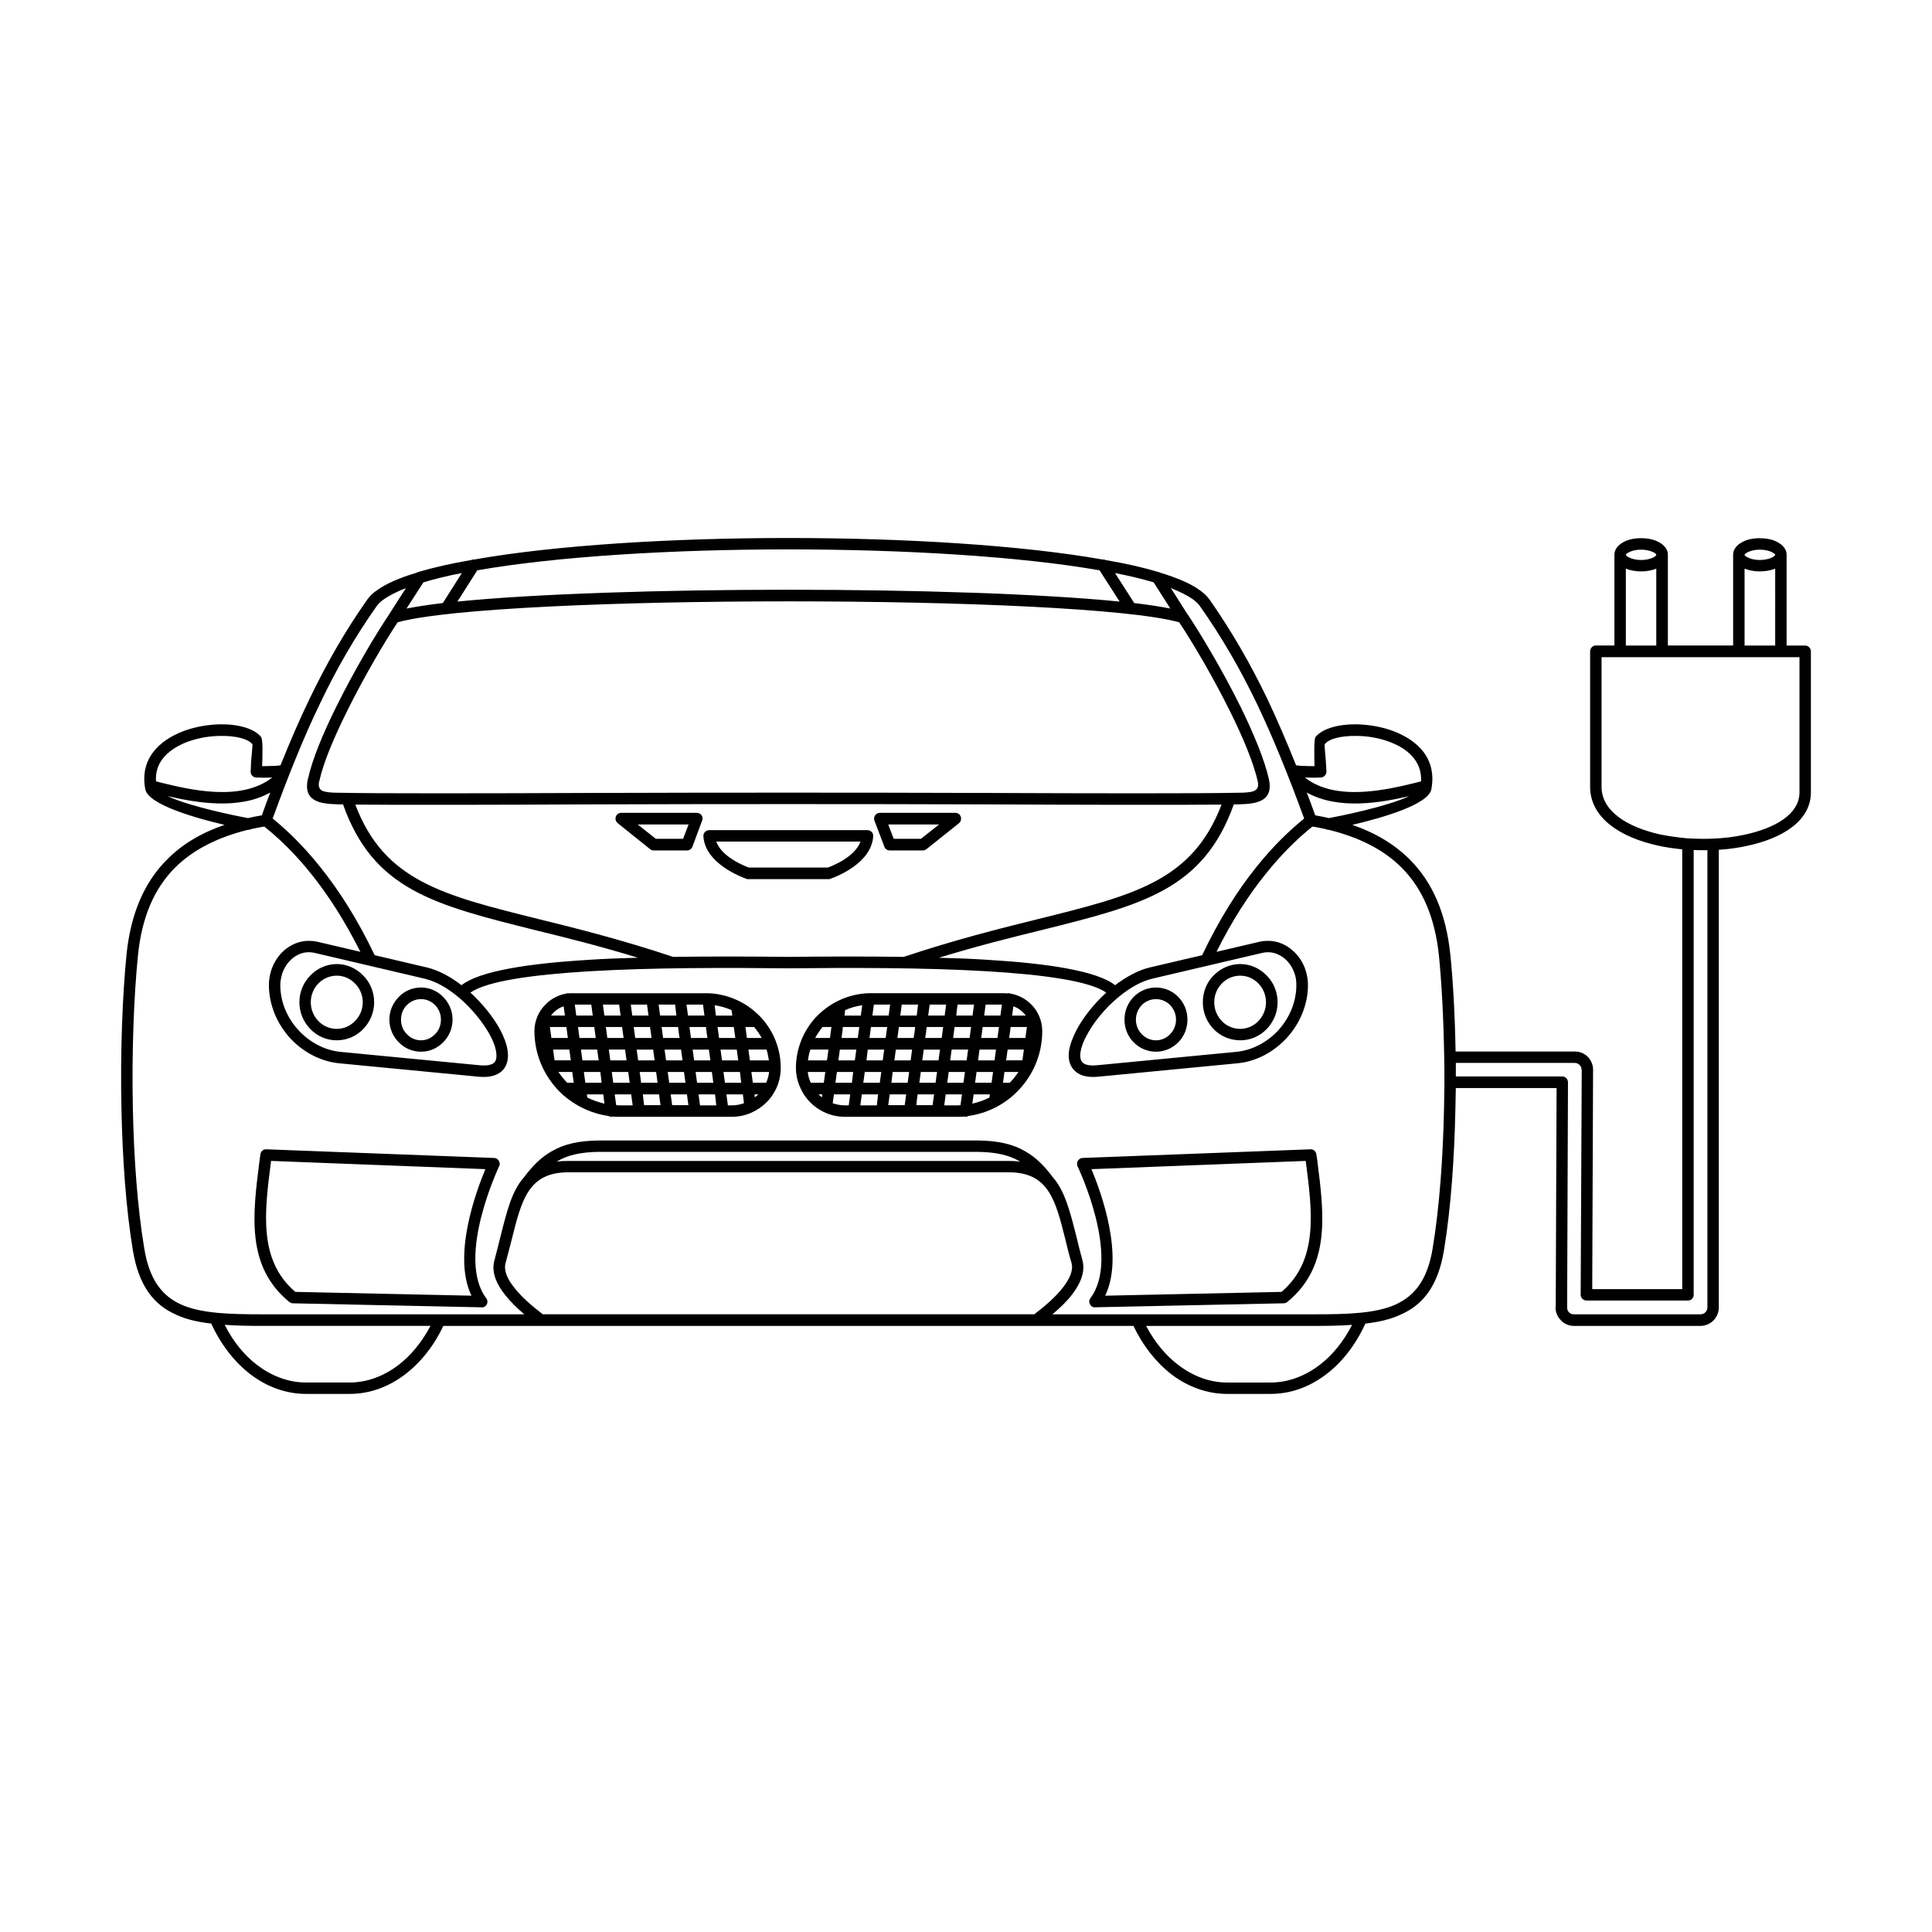 <?xml version="1.0" encoding="UTF-8"?>
<!-- Uploaded to: SVG Repo, www.svgrepo.com, Generator: SVG Repo Mixer Tools -->
<svg fill="#000000" width="800px" height="800px" version="1.1" viewBox="144 144 512 512" xmlns="http://www.w3.org/2000/svg">
 <path d="m295.65 407.22h36 0.168c5.148 0.223 9.852 2.406 13.266 5.82 0.223 0.168 0.391 0.391 0.559 0.559l0.055 0.055c3.246 3.527 5.207 8.23 5.207 13.379 0 2.238-0.559 4.309-1.566 6.156 0 0.055 0 0.055-0.055 0.055-0.559 1.062-1.289 2.07-2.184 2.91-2.352 2.352-5.598 3.805-9.125 3.805h-29.617c-0.617 0-1.289 0-1.961-0.055-0.055 0-0.113 0-0.223 0.055-0.336 0-0.672-0.055-0.953-0.223-4.812-0.672-9.18-2.91-12.594-6.102 0-0.055 0-0.055-0.055-0.055-0.055-0.113-0.168-0.223-0.281-0.281-4.086-4.141-6.66-9.797-6.66-16.066 0-2.742 1.121-5.262 2.969-7.055 1.398-1.457 3.305-2.465 5.375-2.856 0.168-0.055 0.281-0.055 0.449-0.113 0.168 0 0.336 0 0.449 0.055 0.281-0.055 0.504-0.055 0.785-0.055zm314.71-120.58c1.793 0 3.469 0.336 4.644 1.008 1.512 0.785 2.465 1.961 2.465 3.359v24.07h4.926c0.84 0 1.512 0.727 1.512 1.566v37.336c0 7.5-7.445 12.203-17.074 14.219-2.352 0.504-4.812 0.84-7.332 1.008v121.3c0 1.344-0.559 2.519-1.398 3.414-0.895 0.895-2.129 1.457-3.469 1.457h-33.531c-1.344 0-2.574-0.559-3.414-1.457-0.895-0.895-1.457-2.07-1.457-3.414 0-0.113 0.055-0.281 0.055-0.391l0.223-57.77h-26.703c-0.055 1.848-0.055 3.75-0.113 5.652-0.281 12.93-1.176 26.141-3.023 37.336-1.566 9.461-5.543 14.5-11.645 17.129-2.688 1.23-5.766 1.902-9.18 2.297-2.519 5.484-6.047 10.133-10.301 13.379-4.367 3.359-9.406 5.262-14.836 5.262h-11.477c-5.316 0-10.355-1.848-14.668-5.094-4.141-3.191-7.668-7.613-10.188-12.93h-182.88c-2.519 5.316-6.047 9.742-10.242 12.93-4.309 3.246-9.293 5.094-14.609 5.094h-11.531c-5.375 0-10.469-1.902-14.836-5.262-4.199-3.246-7.781-7.894-10.301-13.379-3.414-0.391-6.492-1.062-9.18-2.297-6.047-2.633-10.02-7.668-11.586-17.129-1.848-11.141-2.742-24.352-3.023-37.227-0.336-15.449 0.281-30.562 1.344-41.199 1.121-10.746 4.644-19.031 10.746-25.133 3.973-4.031 9.07-7.055 15.227-9.18-7.668-1.793-20.039-5.316-20.992-9.348v-0.055c-0.785-3.973 0.113-7.277 2.07-9.852 1.902-2.519 4.812-4.367 8.062-5.598 3.137-1.176 6.606-1.734 9.797-1.793 4.812-0.055 9.012 1.176 10.746 3.359 0.504 0.617 0.391 4.703 0.281 7.727 0.84 0 1.793 0 2.688-0.055 0.785 0 1.566-0.055 2.184-0.168 2.519-6.269 5.039-12.148 7.727-17.688 4.535-9.406 9.406-17.914 15.281-26.254 0.617-0.895 1.566-1.793 2.742-2.574 2.352-1.68 5.879-3.191 10.355-4.535 0.168-0.113 0.391-0.168 0.559-0.223 3.973-1.176 8.676-2.238 13.938-3.137 0.223-0.113 0.449-0.168 0.672-0.113 21.496-3.805 52.453-5.711 83.297-5.711 30.898 0 61.801 1.902 83.352 5.711 0.223-0.055 0.449 0 0.617 0.113 5.316 0.895 9.965 1.961 13.938 3.137 0.223 0.055 0.449 0.113 0.617 0.223 4.477 1.344 8.004 2.856 10.355 4.535 1.176 0.785 2.07 1.68 2.742 2.574 5.82 8.34 10.746 16.852 15.281 26.254 2.633 5.543 5.148 11.418 7.668 17.688 0.672 0.113 1.398 0.168 2.238 0.168 0.84 0.055 1.793 0.055 2.633 0.055-0.055-3.023-0.168-7.109 0.281-7.727 1.734-2.184 5.988-3.414 10.746-3.359 3.191 0.055 6.719 0.617 9.852 1.793 3.246 1.23 6.156 3.078 8.062 5.598 1.902 2.574 2.801 5.879 2.016 9.852v0.055c-0.895 4.031-13.266 7.559-20.938 9.348 6.156 2.129 11.195 5.148 15.227 9.18 6.102 6.102 9.629 14.387 10.746 25.133 0.727 7.055 1.23 16.012 1.398 25.75h31.57c1.344 0 2.574 0.504 3.469 1.398 0.84 0.895 1.398 2.07 1.398 3.414l-0.223 58.16h23.848v-116.55c-2.184-0.223-4.254-0.504-6.269-0.953-10.133-2.184-18.137-7.391-18.137-15.617v-35.883c0-0.84 0.672-1.566 1.512-1.566h4.926v-24.07c0-1.398 0.953-2.574 2.465-3.359 1.176-0.672 2.856-1.008 4.59-1.008 1.793 0 3.414 0.336 4.644 1.008 1.512 0.785 2.465 1.961 2.465 3.359v24.07h17.297v-24.07c0-1.398 0.953-2.574 2.465-3.359 1.176-0.672 2.856-1.008 4.59-1.008zm4.086 8.062c-1.176 0.449-2.574 0.727-4.086 0.727-1.457 0-2.91-0.281-4.031-0.727v20.375h8.117zm-0.84-4.367c-0.785-0.391-1.961-0.672-3.246-0.672-1.289 0-2.406 0.281-3.191 0.672-0.504 0.281-0.84 0.504-0.84 0.672v0.055c0 0.168 0.336 0.391 0.84 0.672 0.785 0.391 1.902 0.672 3.191 0.672 1.289 0 2.465-0.281 3.246-0.672 0.504-0.281 0.84-0.504 0.84-0.727 0-0.168-0.336-0.391-0.84-0.672zm-30.676 4.367c-1.121 0.449-2.519 0.727-4.031 0.727s-2.91-0.281-4.031-0.727v20.375h8.062zm-0.785-4.367c-0.785-0.391-1.961-0.672-3.246-0.672-1.289 0-2.406 0.281-3.191 0.672-0.504 0.281-0.84 0.504-0.84 0.672 0 0.223 0.336 0.449 0.84 0.727 0.785 0.391 1.902 0.672 3.191 0.672s2.465-0.281 3.246-0.672c0.504-0.281 0.785-0.504 0.785-0.727 0-0.168-0.281-0.391-0.785-0.672zm15.617 75.906h0.223 0.055c2.801-0.113 5.598-0.449 8.172-1.008 8.23-1.734 14.668-5.484 14.668-11.25v-35.828h-52.453v34.371c0 6.492 6.941 10.746 15.73 12.652 2.297 0.449 4.703 0.785 7.164 1.008h0.223c1.23 0.055 2.465 0.113 3.695 0.113 0.84 0 1.68 0 2.519-0.055zm-70.98 64.656v-0.055-0.113c0-2.184 0-4.309-0.055-6.438v-0.113-0.055c-0.168-10.188-0.672-19.594-1.398-26.926-1.062-10.02-4.309-17.688-9.91-23.289-4.703-4.703-11.141-8.004-19.367-10.02-0.223 0.055-0.504-0.055-0.727-0.168-1.121-0.223-2.297-0.504-3.527-0.672-3.75 3.023-8.117 7.164-12.594 12.82-4.254 5.316-8.676 12.035-12.82 20.375l11.477-2.688c0.727-0.168 1.457-0.223 2.184-0.223 2.519 0 4.812 1.008 6.606 2.633 1.793 1.566 3.078 3.75 3.637 6.215 0.223 0.953 0.336 1.902 0.336 2.856 0 5.207-2.129 10.188-5.543 13.938-3.414 3.75-8.117 6.383-13.324 6.828l-36.609 3.527c-3.305 0.336-5.43-0.449-6.66-1.902-1.121-1.289-1.457-3.023-1.176-4.981 0.281-1.734 1.008-3.637 2.07-5.652 1.734-3.246 4.535-6.773 7.781-9.742-4.367-3.078-16.625-4.758-31.516-5.652-16.738-1.008-36.668-0.953-52.676-0.785h-0.055c-16.012-0.168-35.938-0.223-52.73 0.785-14.891 0.895-27.148 2.574-31.516 5.652 3.246 2.969 6.047 6.492 7.836 9.742 1.062 2.016 1.793 3.918 2.016 5.652 0.281 1.961-0.055 3.695-1.121 4.981-1.23 1.457-3.414 2.238-6.66 1.902l-36.668-3.527c-5.148-0.449-9.91-3.078-13.324-6.828-3.359-3.75-5.484-8.734-5.484-13.938 0-0.953 0.113-1.902 0.336-2.856 0.559-2.465 1.848-4.644 3.582-6.215 1.848-1.625 4.141-2.633 6.606-2.633 0.727 0 1.457 0.055 2.238 0.223l11.477 2.688c-4.199-8.34-8.566-15.059-12.82-20.375-4.477-5.652-8.844-9.797-12.652-12.82-1.176 0.168-2.352 0.449-3.469 0.672-0.223 0.113-0.504 0.223-0.785 0.168-8.172 2.016-14.609 5.316-19.367 10.02-5.598 5.598-8.844 13.266-9.852 23.289-1.062 10.578-1.68 25.527-1.344 40.863 0.281 12.762 1.176 25.805 3.023 36.836 1.344 8.23 4.703 12.539 9.797 14.836 5.316 2.352 12.652 2.574 21.496 2.574h69.414c-1.902-1.625-3.695-3.359-5.094-5.148-2.406-3.023-3.695-6.215-2.801-9.238 0.559-2.07 1.062-4.199 1.566-6.156 1.68-6.66 3.023-12.203 6.215-15.73 2.297-3.078 4.59-5.375 7.391-6.941 3.359-1.961 7.277-2.801 12.594-2.856h0.168 99.922 0.168c5.262 0.055 9.238 0.895 12.594 2.856 2.801 1.566 5.094 3.863 7.391 6.941 3.137 3.582 4.535 9.07 6.215 15.73 0.449 1.961 1.008 4.086 1.566 6.156 0.84 3.023-0.449 6.215-2.801 9.238-1.398 1.793-3.191 3.527-5.148 5.148h69.414c8.902 0 16.234-0.223 21.496-2.574 5.094-2.297 8.508-6.606 9.852-14.836 1.848-11.082 2.742-24.184 3.023-36.945 0.055-2.352 0.055-4.703 0.113-7.055zm3.023-1.625h28.215c0.84 0 1.512 0.727 1.512 1.566l-0.223 59.336v0.168 0.055 0.113c0 0.504 0.168 0.953 0.504 1.289 0.336 0.336 0.785 0.504 1.289 0.504h33.531c0.504 0 0.953-0.168 1.289-0.504 0.336-0.336 0.559-0.785 0.559-1.289v-121.2h-1.23c-0.785 0-1.625 0-2.406-0.055v117.89c0 0.84-0.672 1.512-1.512 1.512h-26.871c-0.84 0-1.566-0.672-1.566-1.512l0.281-59.672h-0.055c0-0.504-0.168-0.953-0.504-1.23-0.336-0.336-0.785-0.559-1.289-0.559h-31.516v3.582zm-146.33-31.684c13.602-4.535 25.414-7.5 35.602-10.02 25.527-6.324 40.922-10.133 48.645-30.34-12.258 0.113-38.008 0.055-62.023-0.055-35.211-0.113-70.367-0.113-105.57 0-24.016 0.113-49.711 0.168-61.969 0.055 7.668 20.207 23.121 24.016 48.59 30.34 10.242 2.519 22.055 5.484 35.66 10.02 10.523-0.168 21.16-0.113 30.508 0 9.348-0.113 19.984-0.168 30.562 0zm87.496-40.418c-8.117 22.672-24.184 26.645-51.164 33.363-8.004 1.961-16.961 4.199-26.98 7.277 4.477 0.113 8.844 0.281 13.043 0.559 15.73 0.953 28.828 2.91 33.645 6.719 2.969-2.238 6.102-3.973 9.18-4.703l13.883-3.246c4.59-9.629 9.461-17.242 14.219-23.176 4.535-5.711 8.957-9.91 12.82-13.043-4.199-11.477-8.23-21.441-12.539-30.453-4.477-9.293-9.293-17.633-15.059-25.805-0.449-0.672-1.121-1.289-1.961-1.902-1.457-1.008-3.414-1.961-5.766-2.91l4.367 6.887c0.055 0.055 0.055 0.055 0.113 0.113 3.527 5.316 9.293 14.945 13.996 24.461 3.414 6.996 6.324 13.938 7.5 19.145 0.895 4.141-1.008 5.711-3.918 6.324-1.289 0.281-2.801 0.336-4.254 0.391h-0.113-1.008zm-157.92 40.641c-10.02-3.078-19.031-5.316-27.039-7.277-26.926-6.719-43.047-10.691-51.109-33.363h-1.008-0.113c-1.512-0.055-2.969-0.113-4.309-0.391-2.856-0.617-4.758-2.184-3.918-6.215 0-0.055 0-0.055 0.055-0.113 1.121-5.207 4.031-12.148 7.5-19.145 4.703-9.516 10.41-19.145 13.996-24.461 0-0.055 0.055-0.055 0.055-0.113l4.422-6.887c-2.406 0.953-4.309 1.902-5.766 2.91-0.895 0.617-1.566 1.23-2.016 1.902-5.766 8.172-10.578 16.516-15.004 25.805-4.367 9.012-8.34 18.977-12.539 30.453 3.863 3.137 8.23 7.332 12.762 13.043 4.758 5.934 9.684 13.547 14.273 23.176l13.828 3.246c3.078 0.727 6.269 2.465 9.18 4.703 4.871-3.805 17.914-5.766 33.699-6.719 4.199-0.281 8.566-0.449 13.043-0.559zm101.32 54.02c-0.055 0-0.113-0.055-0.223-0.113-2.91-1.68-6.383-2.406-11.141-2.465h-0.113-99.922-0.168c-4.703 0.055-8.23 0.785-11.082 2.465-0.113 0.055-0.168 0.113-0.281 0.113 0.953-0.113 2.016-0.168 3.078-0.168h0.168 116.44 0.168c1.121 0 2.129 0.055 3.078 0.168zm-37.172-92.422h19.984c0.84 0 1.512 0.672 1.512 1.512 0 0.559-0.223 1.008-0.617 1.289l-8.566 6.828c-0.281 0.223-0.617 0.336-0.953 0.336h-8.789c-0.727 0-1.289-0.504-1.457-1.121l-2.574-6.773c-0.281-0.785 0.113-1.68 0.895-1.961 0.168-0.055 0.336-0.113 0.559-0.113zm15.676 3.078h-13.492l1.457 3.805h7.223zm-66.391 0h-13.492l4.812 3.805h7.223zm-17.855-3.078h20.039c0.168 0 0.336 0.055 0.559 0.113 0.785 0.281 1.176 1.176 0.84 1.961l-2.519 6.773c-0.168 0.617-0.785 1.121-1.457 1.121h-8.844c-0.336 0-0.672-0.113-0.953-0.336l-8.508-6.828c-0.391-0.281-0.672-0.727-0.672-1.289 0-0.84 0.672-1.512 1.512-1.512zm44.277 14.5h10.469c1.289-0.449 7.164-2.801 8.676-6.887h-38.234c1.457 4.086 7.391 6.438 8.621 6.887zm0-9.91h21.047c0.84 0.055 1.512 0.727 1.457 1.566-0.391 7.223-9.91 10.805-11.141 11.25-0.223 0.113-0.391 0.168-0.617 0.168h-21.438c-0.223 0-0.449-0.055-0.617-0.168-1.23-0.449-10.805-4.031-11.195-11.25 0-0.84 0.617-1.512 1.457-1.566h21.051zm94.828 131.38c2.238 4.254 5.207 7.894 8.676 10.469 3.805 2.856 8.172 4.535 12.82 4.535h11.477c4.703 0 9.18-1.734 12.988-4.644 3.469-2.633 6.383-6.269 8.621-10.637-3.078 0.223-6.438 0.281-10.02 0.281h-44.559zm-244.18-0.281c2.184 4.367 5.148 8.004 8.566 10.637 3.863 2.91 8.285 4.644 12.988 4.644h11.531c4.644 0 9.012-1.68 12.82-4.535 3.414-2.574 6.383-6.215 8.621-10.469h-44.559c-3.582 0-6.887-0.055-9.965-0.281zm286.45-43.441-56.762 2.184c2.465 5.879 8.789 22.953 3.637 33.531l46.742-1.008c9.797-8.398 8.172-21.047 6.438-34.539zm-59.113-0.785 60.402-2.297c0.785-0.055 1.457 0.559 1.566 1.344l0.223 1.512c1.848 14.555 3.582 28.156-7.949 37.617-0.223 0.168-0.559 0.336-0.895 0.336l-50.047 1.062c-0.336 0.055-0.617-0.055-0.895-0.281-0.672-0.504-0.84-1.457-0.336-2.129 8.172-10.805-3.359-34.93-3.414-34.988-0.055-0.168-0.113-0.391-0.113-0.559-0.055-0.84 0.617-1.566 1.457-1.625zm-216.36-2.297 60.457 2.297c0.84 0.055 1.457 0.785 1.457 1.625 0 0.168-0.055 0.391-0.168 0.559 0 0.055-11.531 24.184-3.414 34.988 0.504 0.672 0.391 1.625-0.281 2.129-0.281 0.223-0.617 0.336-0.953 0.281l-49.988-1.062c-0.391 0-0.672-0.168-0.953-0.336-11.531-9.461-9.742-23.062-7.894-37.617l0.223-1.512c0.055-0.785 0.785-1.398 1.512-1.344zm58.105 5.262-56.82-2.184v0.168c-1.734 13.492-3.359 26.141 6.438 34.539l46.688 1.008c-5.094-10.578 1.23-27.652 3.695-33.531zm167.94-45.734-0.168 0.168c-0.055 0.055-0.113 0.055-0.168 0.113-3.414 2.856-6.383 6.492-8.172 9.852-0.953 1.68-1.512 3.246-1.734 4.644-0.168 1.121 0 2.016 0.449 2.574 0.617 0.727 1.902 1.062 4.031 0.84l36.668-3.527c4.422-0.391 8.453-2.633 11.363-5.82 2.91-3.246 4.703-7.445 4.703-11.922 0-0.727-0.055-1.457-0.223-2.184-0.449-1.848-1.398-3.469-2.688-4.644-1.289-1.121-2.856-1.848-4.59-1.848-0.504 0-1.008 0.055-1.512 0.168l-29.109 6.828c-2.969 0.672-6.047 2.465-8.844 4.758zm-87.605-7.5c-0.84 0-1.566-0.672-1.566-1.512s0.672-1.512 1.512-1.512zm-87.328 7.781c-0.055-0.055-0.113-0.055-0.168-0.113-0.055-0.055-0.113-0.113-0.168-0.168-2.801-2.297-5.879-4.086-8.844-4.758l-29.109-6.828c-0.559-0.113-1.062-0.168-1.566-0.168-1.68 0-3.305 0.727-4.535 1.848-1.289 1.176-2.297 2.801-2.688 4.644-0.168 0.727-0.281 1.457-0.281 2.184 0 4.477 1.793 8.676 4.758 11.922 2.91 3.191 6.941 5.43 11.309 5.82l36.668 3.527c2.184 0.223 3.469-0.113 4.086-0.84 0.449-0.559 0.559-1.457 0.391-2.574-0.168-1.398-0.785-2.969-1.68-4.644-1.848-3.359-4.812-6.996-8.172-9.852zm90.91 24.855v-0.055c-1.008-1.848-1.625-3.918-1.625-6.156 0-5.148 2.016-9.852 5.207-13.379 0.055 0 0.055 0 0.055-0.055 0.223-0.168 0.391-0.391 0.559-0.559 3.469-3.414 8.117-5.598 13.324-5.82h0.168 36c0.223 0 0.504 0 0.727 0.055 0.168-0.055 0.336-0.055 0.504-0.055 0.113 0.055 0.281 0.055 0.391 0.113 2.129 0.391 3.973 1.398 5.43 2.856 1.793 1.793 2.91 4.309 2.91 7.055 0 6.269-2.519 11.922-6.66 16.066-0.113 0.055-0.168 0.168-0.281 0.281 0 0-0.055 0-0.055 0.055-3.359 3.246-7.727 5.43-12.594 6.102-0.281 0.168-0.559 0.223-0.895 0.223-0.113-0.055-0.168-0.055-0.281-0.055-0.617 0.055-1.289 0.055-1.961 0.055h-29.559c-3.582 0-6.828-1.457-9.18-3.805-0.84-0.84-1.566-1.848-2.184-2.91zm2.297-2.297h3.469l0.391-2.856h-4.644c0.113 1.008 0.391 1.961 0.785 2.856zm-0.727-5.934h5.039l0.391-2.856h-4.812c-0.281 0.895-0.504 1.902-0.617 2.856zm7.668 3.078-0.391 2.856h4.367l0.336-2.856zm-3.863 5.934h-1.008c0.281 0.281 0.559 0.559 0.895 0.785zm-16.961 0h-1.008l0.055 0.785c0.336-0.223 0.672-0.504 0.953-0.785zm-4.535-3.078-0.336-2.856h-4.367l0.391 2.856zm2.297-5.934h5.039c-0.168-0.953-0.336-1.961-0.617-2.856h-4.812zm5.094 3.078h-4.703l0.391 2.856h3.527c0.391-0.895 0.672-1.848 0.785-2.856zm12.203-9.012h3.918l0.391-2.91h-2.352c-0.727 0.895-1.398 1.902-1.961 2.91zm-16.18-2.91h-2.297l0.391 2.91h3.918c-0.559-1.008-1.23-2.016-2.016-2.91zm25.078 20.77 0.391-2.91h-4.309l-0.336 2.352c1.008 0.336 2.129 0.559 3.246 0.559zm3.469-2.91-0.391 2.91h4.367l0.336-2.91zm-38.57 2.91-0.336-2.91h-4.367l0.391 2.91zm7.332-0.559-0.281-2.352h-4.367l0.391 2.91h1.062c1.121 0 2.184-0.223 3.191-0.559zm25.414-14.219-0.391 2.856h4.367l0.391-2.856zm7.391 0-0.336 2.856h4.309l0.391-2.856h-4.367zm-41.703 2.856-0.391-2.856h-4.309l0.391 2.856zm2.688-2.856 0.391 2.856h4.309l-0.391-2.856zm36.777-5.988h-4.367l-0.055 0.727-0.281 2.184h4.309l0.391-2.91zm-38.008-3.023h4.367l-0.223-1.457c-1.398-0.617-2.91-1.062-4.477-1.289l0.336 2.742zm0.84 5.934h4.309l-0.391-2.91h-4.309zm33.418-7.391-0.168 1.457h4.309l0.391-2.742c-1.625 0.223-3.137 0.672-4.535 1.289zm7.613-1.457-0.391 2.91h4.309l0.391-2.91zm-44.895 2.91-0.391-2.91h-4.367l0.391 2.91zm46.855 14.945h-4.367l-0.391 2.856h4.367zm3.023 0-0.336 2.856h4.309l0.391-2.856h-4.367zm-54.914 2.856-0.391-2.856h-4.309l0.391 2.856zm6.996-2.856h-4.309l0.391 2.856h4.309zm42.152-11.922-0.223 1.793-0.168 1.121h4.309l0.391-2.91h-4.309zm-47.695 2.91h4.367l-0.168-1.121-0.223-1.793h-4.367l0.391 2.91zm55.867-8.844-0.391 2.91h4.367l0.336-2.91zm-59.73 2.91-0.336-2.91h-4.367l0.391 2.91zm60.906 20.879h-4.367l-0.391 2.856h4.367zm-58.105 0h-4.309l0.391 2.856h4.309zm55.363-11.867-0.391 2.856h4.309l0.391-2.856zm7.391 0-0.391 2.856h4.309l0.391-2.856zm-71.316 2.856-0.391-2.856h-4.367l0.391 2.856zm2.633-2.856 0.391 2.856h4.367l-0.391-2.856zm66.391-5.988h-4.309l-0.223 1.793-0.168 1.121h4.309l0.281-1.734 0.113-1.176zm-62.809 0h-4.367l0.168 1.176 0.223 1.734h4.367l-0.168-1.121-0.223-1.793zm63.48 17.855-0.223 1.734-0.113 1.121h4.309l0.391-2.856h-4.367zm7.445 0-0.391 2.91h3.246c0.336 0 0.727 0 1.062-0.055l0.391-2.856zm-82.961 2.91-0.391-2.91h-4.367l0.391 2.856c0.391 0.055 0.727 0.055 1.062 0.055zm2.688-2.91 0.336 2.856h4.367l-0.168-1.121-0.223-1.734zm77.98-5.934h-4.309l-0.391 2.856h4.309l0.223-1.734zm-74.453 0h-4.367l0.168 1.121 0.223 1.734h4.367zm71.707-11.922-0.223 1.793-0.168 1.121h4.367l0.391-2.91h-4.367zm7.391 0-0.391 2.91h4.367l0.391-2.91zm-87.719 2.91-0.391-2.91h-4.309l0.391 2.91zm2.688-2.91 0.391 2.91h4.309l-0.113-1.121-0.281-1.793h-4.309zm78.426-5.934-0.391 2.91h4.367l0.391-2.91zm-78.816 2.91h4.309l-0.391-2.91h-4.309zm83.855 14.945-0.223 1.734-0.168 1.121h4.309l0.391-2.856zm-89.285 0 0.391 2.856h4.367l-0.168-1.121-0.223-1.734zm94.438-5.934h-4.367l-0.391 2.856h4.367zm3.023 0-0.391 2.856h4.367l0.391-2.856zm-100.93 2.856-0.391-2.856h-4.309l0.391 2.856zm6.996-2.856h-4.309l0.391 2.856h4.309zm88.109-11.922-0.223 1.734-0.113 1.176h4.309l0.391-2.91h-4.367zm7.445 0-0.391 2.91h4.309l0.391-2.91zm-104.12 2.91-0.391-2.91h-4.367l0.391 2.91zm2.688-2.91 0.391 2.91h4.309l-0.168-1.176-0.223-1.734zm102.44 24.629 0.113-0.84h-4.309l-0.336 2.465c1.625-0.391 3.137-0.895 4.535-1.625zm-3.805-3.918h4.367l0.391-2.856h-4.367zm-103.28 0h4.309l-0.336-2.856h-4.367l0.113 0.953zm5.039 5.543-0.281-2.465h-4.367l0.113 0.84c1.457 0.727 2.969 1.23 4.535 1.625zm-8.117-5.543-0.223-1.566-0.168-1.289h-3.695c0.727 1.008 1.512 2.016 2.352 2.856zm112.68-14.777h-4.309l-0.391 2.91h4.309zm-107.25 0h-4.309l0.391 2.91h4.309zm108.71 11.922-0.391 2.856h1.793c0.84-0.84 1.625-1.848 2.297-2.856zm0.84-5.934-0.391 2.856h4.309l0.391-2.856zm-120.46 0 0.391 2.856h4.309l-0.391-2.856zm125.56-5.988h-4.309l-0.223 1.793-0.168 1.121h4.309l0.391-2.91zm-126.12-3.023h3.695l-0.336-2.465c-1.008 0.336-1.902 0.895-2.633 1.625-0.223 0.281-0.504 0.559-0.727 0.84zm-0.281 3.023 0.391 2.91h4.367l-0.391-2.91zm122.82-5.484-0.336 2.465h3.637c-0.223-0.281-0.449-0.559-0.727-0.84-0.727-0.727-1.566-1.289-2.574-1.625zm43.945-101.77c-13.434-3.695-58.441-5.543-103.56-5.543-45.062 0-90.07 1.848-103.56 5.543-3.527 5.316-8.957 14.555-13.492 23.734-3.359 6.773-6.215 13.492-7.277 18.418 0 0.055 0 0.113-0.055 0.113-0.336 1.734 0.449 2.406 1.625 2.633 1.062 0.223 2.352 0.281 3.695 0.281h0.113c9.406 0.223 38.906 0.168 66.168 0.055 35.211-0.113 70.367-0.113 105.57 0 27.262 0.113 56.762 0.168 66.223-0.055h0.113c1.289 0 2.633-0.055 3.695-0.281 1.176-0.281 1.961-0.953 1.566-2.742-1.121-4.926-3.918-11.645-7.277-18.418-4.535-9.18-10.02-18.418-13.547-23.734zm-204.77-3.637c2.633-0.504 5.82-1.008 9.629-1.457l5.039-7.949c-3.805 0.727-7.223 1.566-10.188 2.465l-4.477 6.941zm13.492-1.848c20.711-2.07 54.242-3.137 87.719-3.137 33.477 0 67.008 1.062 87.773 3.137l-5.316-8.285c-21.16-3.695-51.781-5.543-82.457-5.543-30.676 0-61.297 1.848-82.457 5.543zm179.36 0.391c3.75 0.449 6.996 0.953 9.574 1.457l-4.422-6.941c-2.969-0.895-6.438-1.734-10.242-2.465l5.094 7.949zm-91.637 188.48h65.16c2.856-2.184 5.652-4.59 7.559-7.055 1.793-2.297 2.856-4.59 2.297-6.551-0.672-2.238-1.176-4.309-1.625-6.215-2.633-10.523-4.477-17.801-15.004-17.801h-0.168-116.43-0.113c-10.578 0-12.371 7.277-15.004 17.801-0.504 1.902-1.008 3.973-1.625 6.215-0.559 1.961 0.449 4.254 2.297 6.551 1.902 2.465 4.703 4.871 7.559 7.055zm139.61-132.22c1.23 0.223 2.465 0.449 3.637 0.727 2.519-0.449 15.395-3.023 21.273-5.82-7.445 1.734-18.754 3.75-27.148-0.953 0.727 1.961 1.512 3.973 2.238 6.047zm28.047-9.012c0.113-2.352-0.559-4.309-1.734-5.879-1.512-2.07-3.918-3.582-6.66-4.59-2.801-1.062-5.934-1.566-8.789-1.566-3.918-0.055-7.223 0.727-8.34 2.184-0.168 0.223 0.281 3.582 0.391 6.215l0.055 1.062c0 0.84-0.672 1.512-1.512 1.566-1.176 0.055-2.742 0.055-4.199 0 8.285 6.551 22.168 3.137 29.5 1.344 0.449-0.113 0.84-0.223 1.289-0.336zm-307.21 9.012c0.727-2.07 1.457-4.086 2.238-6.047-8.398 4.703-19.703 2.688-27.207 0.953 5.879 2.801 18.809 5.375 21.273 5.82 1.176-0.281 2.406-0.504 3.695-0.727zm2.742-10.02c-1.512 0.055-3.078 0.055-4.254 0-0.84-0.055-1.457-0.727-1.457-1.566l0.055-1.062c0.055-2.633 0.559-5.988 0.391-6.215-1.176-1.457-4.477-2.238-8.34-2.184-2.856 0-5.988 0.504-8.844 1.566-2.688 1.008-5.094 2.519-6.66 4.59-1.176 1.566-1.848 3.527-1.68 5.879 0.391 0.113 0.84 0.223 1.289 0.336 7.332 1.793 21.16 5.207 29.5-1.344zm234.21 58.723c-1.457 0-2.801 0.617-3.75 1.566-0.953 1.008-1.566 2.352-1.566 3.863 0 1.512 0.617 2.91 1.566 3.863 0.953 1.008 2.297 1.625 3.75 1.625 1.457 0 2.801-0.617 3.75-1.625 0.953-0.953 1.566-2.352 1.566-3.863 0-1.512-0.617-2.856-1.566-3.863-0.953-0.953-2.297-1.566-3.75-1.566zm-5.934-0.559c1.512-1.566 3.637-2.519 5.934-2.519s4.422 0.953 5.934 2.519 2.406 3.637 2.406 5.988c0 2.352-0.895 4.477-2.406 5.988-1.512 1.566-3.637 2.519-5.934 2.519s-4.422-0.953-5.934-2.519c-1.512-1.512-2.406-3.637-2.406-5.988 0-2.352 0.895-4.422 2.406-5.988zm-188.82-2.519c2.297 0 4.367 0.953 5.879 2.519 1.512 1.566 2.465 3.637 2.465 5.988 0 2.352-0.953 4.477-2.465 5.988-1.512 1.566-3.582 2.519-5.879 2.519-2.352 0-4.422-0.953-5.934-2.519-1.512-1.512-2.465-3.637-2.465-5.988 0-2.352 0.953-4.422 2.465-5.988 1.512-1.566 3.582-2.519 5.934-2.519zm3.695 4.644c-0.953-0.953-2.238-1.566-3.695-1.566-1.512 0-2.801 0.617-3.75 1.566-1.008 1.008-1.566 2.352-1.566 3.863 0 1.512 0.559 2.91 1.566 3.863 0.953 1.008 2.238 1.625 3.75 1.625 1.457 0 2.742-0.617 3.695-1.625 1.008-0.953 1.566-2.352 1.566-3.863 0-1.512-0.559-2.856-1.566-3.863zm213.39-7.781c-1.902 0-3.637 0.785-4.871 2.07-1.23 1.23-2.016 3.023-2.016 4.981 0 1.961 0.785 3.695 2.016 4.981 1.23 1.289 2.969 2.07 4.871 2.07 1.848 0 3.582-0.785 4.812-2.07 1.23-1.289 2.016-3.023 2.016-4.981 0-1.961-0.785-3.75-2.016-4.981-1.23-1.289-2.969-2.07-4.812-2.07zm-7.055-0.055c1.793-1.848 4.309-3.023 7.055-3.023 2.742 0 5.207 1.176 6.996 3.023 1.793 1.793 2.91 4.309 2.91 7.109 0 2.742-1.121 5.262-2.91 7.109-1.793 1.848-4.254 2.969-6.996 2.969-2.742 0-5.262-1.121-7.055-2.969-1.793-1.848-2.856-4.367-2.856-7.109 0-2.801 1.062-5.316 2.856-7.109zm-232.37-3.023c2.742 0 5.207 1.176 6.996 3.023 1.793 1.793 2.91 4.309 2.91 7.109 0 2.742-1.121 5.262-2.91 7.109-1.793 1.848-4.254 2.969-6.996 2.969-2.742 0-5.207-1.121-6.996-2.969-1.793-1.848-2.91-4.367-2.91-7.109 0-2.801 1.121-5.316 2.91-7.109 1.793-1.848 4.254-3.023 6.996-3.023zm4.812 5.148c-1.23-1.289-2.91-2.07-4.812-2.07s-3.637 0.785-4.871 2.07c-1.23 1.23-2.016 3.023-2.016 4.981 0 1.961 0.785 3.695 2.016 4.981 1.23 1.289 2.969 2.07 4.871 2.07s3.582-0.785 4.812-2.07c1.289-1.289 2.07-3.023 2.07-4.981 0-1.961-0.785-3.75-2.07-4.981z"/>
</svg>